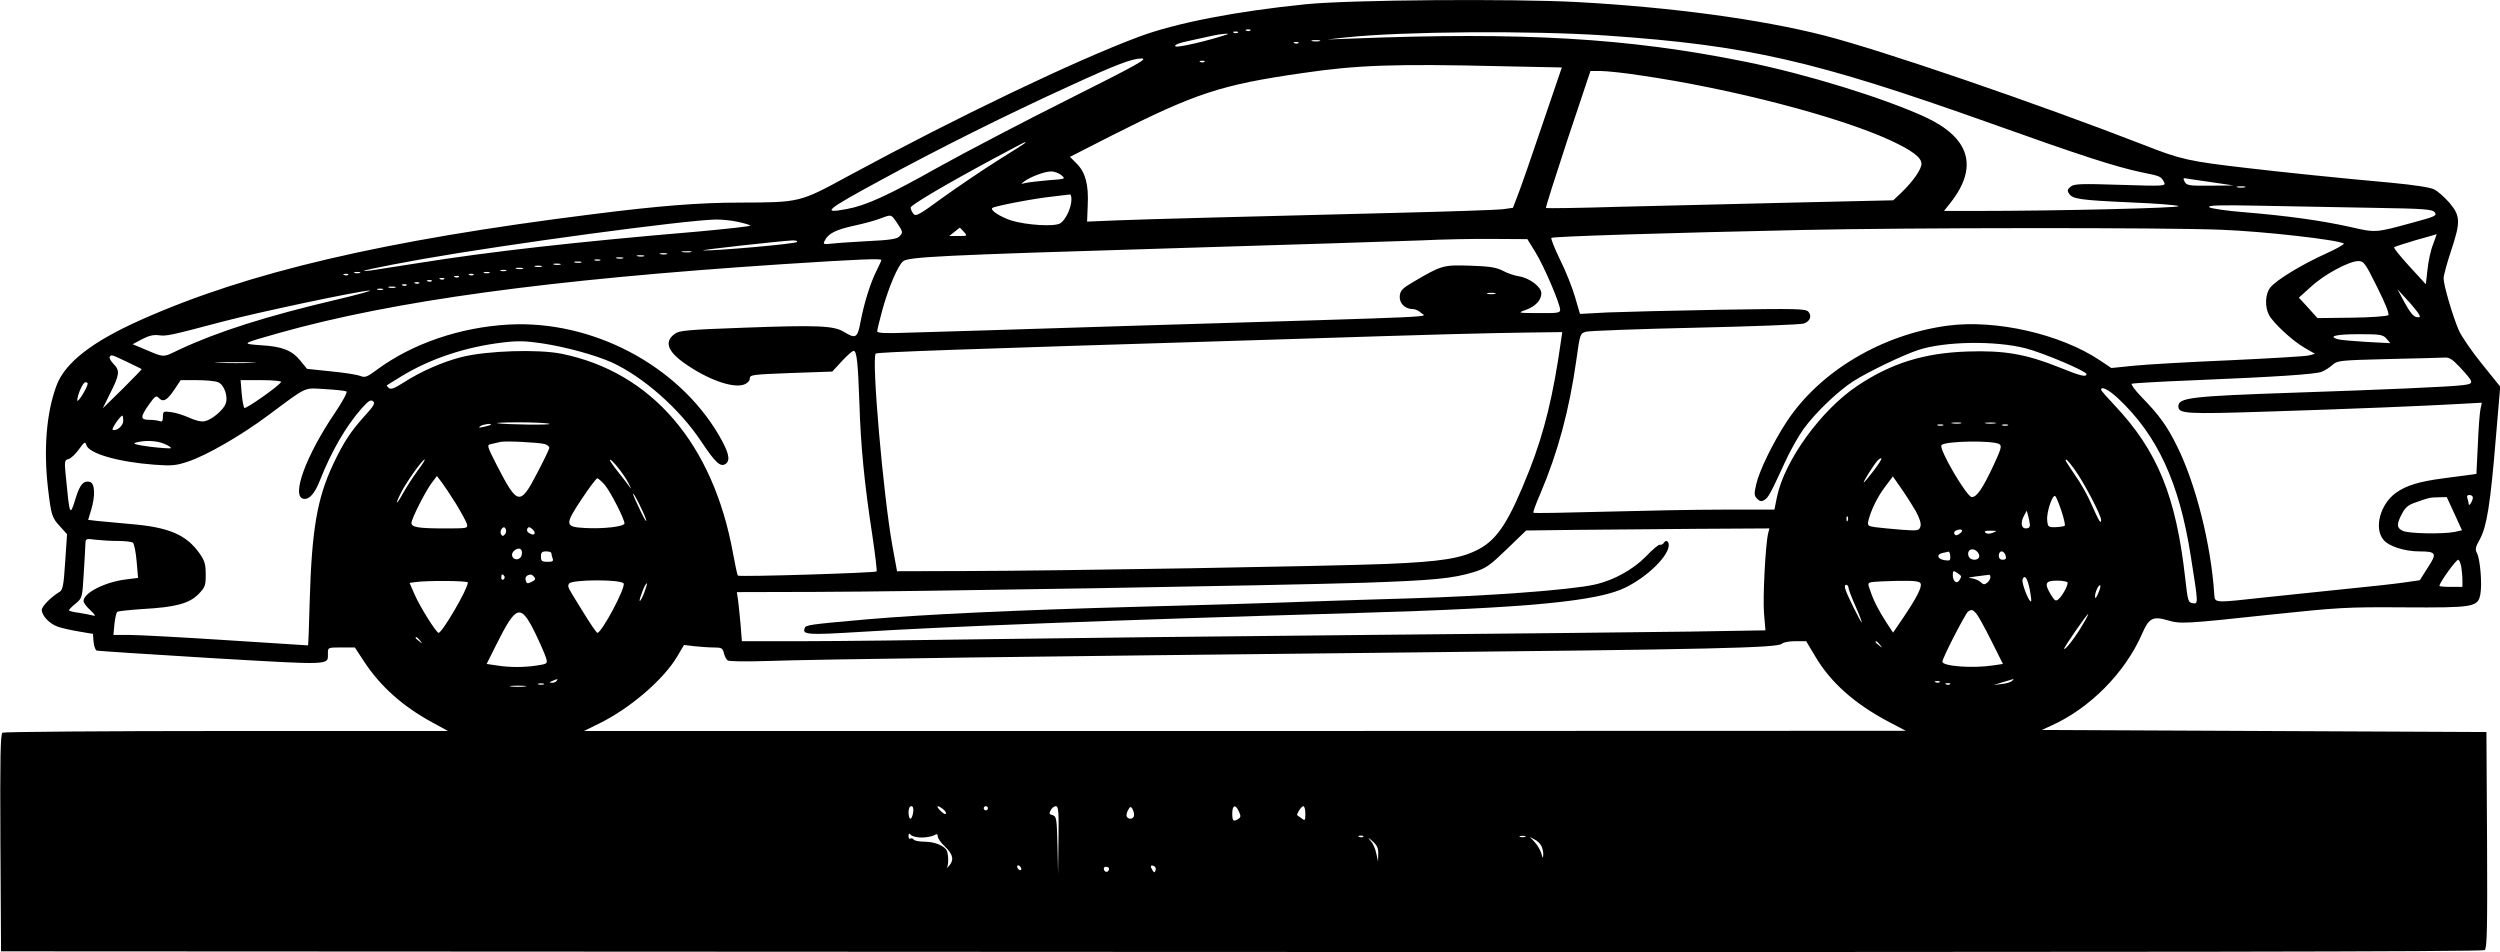 <?xml version="1.0" encoding="UTF-8" standalone="yes"?>
<svg version="1.0" xmlns="http://www.w3.org/2000/svg" width="1197" height="456" viewBox="0 0 1197 456" preserveAspectRatio="xMidYMid meet">
  <g transform="translate(0,456) scale(0.1,-0.1)" fill="#000000" stroke="none">
    <path d="M6255 4540 c-338 -34 -625 -90 -802 -156 -308 -115 -871 -385 -1390
-666 -235 -128 -233 -127 -519 -128 -192 0 -387 -15 -709 -56 -997 -125 -1648
-277 -2159 -505 -234 -104 -364 -205 -405 -314 -49 -130 -63 -307 -41 -495 15
-127 19 -139 57 -180 l34 -38 -9 -133 c-7 -112 -12 -135 -27 -143 -39 -23 -85
-69 -85 -86 0 -28 38 -68 78 -81 20 -7 66 -17 102 -23 l65 -11 3 -38 c2 -21 9
-40 15 -42 7 -2 254 -18 551 -36 585 -34 556 -35 556 24 0 27 1 27 65 27 l64
0 44 -67 c77 -118 185 -215 327 -292 l75 -41 -1060 0 c-583 0 -1066 -4 -1073
-8 -10 -7 -12 -119 -10 -528 l3 -519 5939 -3 c4405 -1 5942 1 5953 9 11 10 13
102 11 528 l-3 516 -1065 5 -1064 5 44 20 c186 83 355 254 436 440 33 76 52
86 123 65 60 -18 83 -17 491 27 324 34 363 37 638 35 338 -2 356 1 368 63 9
48 -1 167 -16 196 -10 18 -8 29 14 68 33 61 50 168 76 483 l21 247 -87 108
c-48 59 -98 132 -111 161 -29 67 -73 216 -73 249 0 14 16 73 35 130 47 141 46
169 -7 232 -24 27 -56 56 -73 64 -18 10 -100 22 -205 32 -235 21 -536 52 -695
71 -275 32 -312 40 -490 110 -515 200 -1250 452 -1530 524 -306 78 -729 135
-1180 160 -318 17 -1088 11 -1300 -10z m-268 -126 c-3 -3 -12 -4 -19 -1 -8 3
-5 6 6 6 11 1 17 -2 13 -5z m-60 -10 c-3 -3 -12 -4 -19 -1 -8 3 -5 6 6 6 11 1
17 -2 13 -5z m1762 -14 c680 -47 995 -119 1841 -420 442 -158 598 -208 724
-235 90 -18 92 -19 107 -46 10 -20 9 -21 -208 -14 -188 6 -221 5 -238 -8 -16
-13 -18 -20 -9 -33 16 -27 51 -32 293 -43 123 -5 227 -13 232 -18 9 -9 -587
-23 -969 -23 l-154 0 30 38 c136 172 95 312 -121 412 -201 92 -567 205 -858
264 -562 114 -1069 144 -1894 111 l-110 -4 90 10 c275 29 886 33 1244 9z
m-1814 5 c-89 -30 -239 -65 -247 -57 -7 7 15 16 63 26 41 9 92 20 114 25 38 9
91 13 70 6z m443 -32 c-10 -2 -26 -2 -35 0 -10 3 -2 5 17 5 19 0 27 -2 18 -5z
m-101 -9 c-3 -3 -12 -4 -19 -1 -8 3 -5 6 6 6 11 1 17 -2 13 -5z m-1097 -267
c-212 -106 -491 -252 -621 -324 -247 -139 -352 -187 -445 -204 -123 -23 -103
-6 166 140 266 145 606 315 905 451 224 103 294 129 340 130 34 0 -14 -27
-345 -193z m647 177 c-3 -3 -12 -4 -19 -1 -8 3 -5 6 6 6 11 1 17 -2 13 -5z
m1420 -21 l291 -6 -94 -276 c-51 -152 -104 -303 -117 -336 l-23 -60 -50 -7
c-27 -3 -254 -11 -504 -17 -759 -19 -1188 -30 -1340 -36 l-145 -6 3 78 c5 99
-11 158 -53 200 l-32 32 196 100 c405 205 527 245 916 301 264 39 444 45 952
33z m668 -44 c434 -63 948 -197 1194 -310 106 -49 151 -83 151 -113 0 -27 -41
-85 -96 -138 l-39 -37 -480 -11 c-264 -6 -637 -15 -829 -20 -192 -6 -351 -8
-354 -6 -2 3 45 151 104 330 l109 326 50 0 c27 0 113 -9 190 -21z m-2945 -322
c0 -2 -60 -40 -134 -86 -73 -46 -191 -126 -262 -177 -116 -85 -130 -92 -141
-77 -7 9 -13 22 -13 29 0 12 166 110 400 236 146 78 150 81 150 75z m171 -155
c22 -19 22 -19 -62 -25 -46 -4 -95 -10 -109 -13 -24 -6 -24 -6 -5 8 30 22 97
47 126 47 15 1 37 -7 50 -17z m5519 -36 l95 -14 -112 -1 c-102 -1 -113 1 -123
19 -9 18 -8 19 17 14 16 -2 71 -11 123 -18z m148 -23 c-10 -2 -26 -2 -35 0
-10 3 -2 5 17 5 19 0 27 -2 18 -5z m-5618 -58 c0 -40 -29 -101 -55 -115 -30
-16 -158 -8 -232 14 -52 17 -103 49 -92 60 9 9 201 46 289 55 41 5 78 9 83 10
4 0 7 -10 7 -24z m6230 -40 c254 -4 286 -7 298 -22 11 -16 1 -20 -110 -50
-176 -48 -172 -48 -298 -19 -141 31 -301 53 -506 70 -87 7 -160 18 -166 24 -9
9 49 11 242 7 140 -3 383 -7 540 -10z m-7065 -72 c29 -44 30 -47 10 -66 -10
-11 -50 -17 -142 -21 -70 -4 -150 -9 -176 -12 -46 -5 -48 -4 -37 16 17 33 54
51 142 70 46 10 101 25 123 34 54 20 51 21 80 -21z m-763 5 c29 -6 56 -14 61
-18 4 -3 -111 -16 -255 -29 -580 -49 -996 -96 -1338 -151 -102 -16 -203 -32
-225 -35 -98 -12 32 16 250 55 410 72 1246 185 1402 189 28 0 75 -4 105 -11z
m1083 -48 c18 -20 17 -20 -26 -20 l-44 0 25 20 c14 11 25 20 26 20 0 0 9 -9
19 -20z m6020 10 c206 -8 558 -48 587 -66 5 -3 -34 -25 -87 -49 -115 -52 -237
-126 -265 -162 -24 -30 -27 -91 -6 -131 20 -38 111 -123 170 -157 l50 -29 -30
-8 c-16 -4 -186 -14 -379 -23 -192 -8 -399 -20 -458 -26 l-108 -11 -55 37
c-189 126 -498 196 -727 166 -316 -42 -612 -218 -771 -458 -66 -100 -133 -238
-147 -301 -11 -46 -10 -55 4 -70 13 -13 21 -14 35 -6 19 12 30 32 97 178 24
54 65 126 89 160 56 78 164 182 240 231 69 44 239 126 310 149 126 42 370 46
516 8 84 -22 290 -109 290 -123 0 -16 -26 -10 -130 32 -159 64 -265 82 -440
76 -208 -7 -364 -56 -525 -163 -174 -115 -351 -359 -387 -534 l-12 -60 -241 0
c-132 0 -390 -5 -574 -10 -184 -5 -337 -8 -339 -5 -3 2 12 43 33 91 84 197
139 401 173 643 17 124 18 125 47 133 16 4 252 13 524 19 272 6 505 15 518 20
30 11 39 35 22 56 -13 15 -51 16 -424 10 -225 -4 -469 -10 -540 -13 l-130 -7
-24 82 c-13 45 -45 125 -72 179 -26 53 -44 100 -41 103 7 7 547 24 1207 38
493 11 1738 12 2000 1z m1015 -69 c-11 -26 -23 -81 -27 -120 l-8 -72 -79 86
c-43 47 -76 88 -73 91 3 3 49 18 103 34 55 15 100 28 101 29 0 1 -7 -21 -17
-48z m-4297 -41 c41 -67 117 -245 117 -274 0 -14 -14 -16 -102 -15 -102 0
-103 1 -63 15 47 17 75 47 75 80 0 30 -56 73 -107 81 -21 3 -56 15 -78 27 -32
16 -64 21 -156 24 -129 4 -136 2 -269 -76 -55 -32 -65 -42 -68 -69 -3 -35 25
-63 64 -63 11 0 28 -8 38 -18 19 -22 177 -15 -1354 -61 -531 -17 -1029 -32
-1107 -34 -104 -4 -143 -2 -143 7 0 6 11 52 25 103 29 105 74 212 99 232 26
21 182 29 1281 62 560 17 1100 34 1200 38 99 5 254 8 344 7 l164 -1 40 -65z
m-3538 51 c-9 -9 -396 -43 -448 -40 -22 2 370 45 428 48 18 0 25 -3 20 -8z
m-507 -48 c-10 -2 -28 -2 -40 0 -13 2 -5 4 17 4 22 1 32 -1 23 -4z m-115 -10
c-7 -2 -21 -2 -30 0 -10 3 -4 5 12 5 17 0 24 -2 18 -5z m-110 -10 c-7 -2 -21
-2 -30 0 -10 3 -4 5 12 5 17 0 24 -2 18 -5z m-100 -10 c-7 -2 -21 -2 -30 0
-10 3 -4 5 12 5 17 0 24 -2 18 -5z m-110 -10 c-7 -2 -19 -2 -25 0 -7 3 -2 5
12 5 14 0 19 -2 13 -5z m1347 2 c0 -3 -11 -27 -24 -53 -29 -58 -59 -154 -76
-244 -14 -76 -23 -82 -79 -47 -49 30 -128 33 -481 20 -271 -10 -308 -13 -330
-30 -49 -36 -35 -81 43 -137 111 -80 236 -125 290 -105 16 6 27 18 27 29 0 18
14 19 197 26 l198 7 45 49 c26 28 51 50 57 50 15 0 21 -52 28 -255 6 -199 24
-383 61 -623 14 -95 24 -175 21 -178 -7 -7 -658 -27 -664 -20 -3 3 -13 50 -23
105 -95 526 -389 869 -820 957 -113 23 -356 15 -478 -15 -91 -23 -197 -69
-282 -124 -41 -26 -58 -33 -68 -25 -7 6 -11 12 -10 13 2 2 34 21 71 44 136 83
306 140 483 161 72 9 110 8 190 -4 113 -17 254 -56 333 -91 152 -70 324 -222
428 -378 70 -105 94 -127 120 -106 21 18 11 57 -36 137 -196 334 -606 550
-1006 528 -232 -13 -461 -91 -630 -216 -47 -35 -57 -39 -80 -30 -15 6 -78 16
-141 22 l-114 12 -31 38 c-40 50 -86 69 -189 75 -97 7 -97 7 87 59 548 154
1286 255 2408 329 369 24 475 28 475 20z m-1437 -12 c-7 -2 -21 -2 -30 0 -10
3 -4 5 12 5 17 0 24 -2 18 -5z m8599 -118 c40 -80 59 -128 53 -134 -6 -5 -84
-11 -175 -12 l-164 -2 -44 49 -45 49 59 53 c64 59 182 122 226 122 26 0 33
-10 90 -125z m-8699 108 c-7 -2 -21 -2 -30 0 -10 3 -4 5 12 5 17 0 24 -2 18
-5z m-90 -10 c-7 -2 -21 -2 -30 0 -10 3 -4 5 12 5 17 0 24 -2 18 -5z m-90 -10
c-7 -2 -21 -2 -30 0 -10 3 -4 5 12 5 17 0 24 -2 18 -5z m-80 -10 c-7 -2 -19
-2 -25 0 -7 3 -2 5 12 5 14 0 19 -2 13 -5z m-700 -10 c-7 -2 -19 -2 -25 0 -7
3 -2 5 12 5 14 0 19 -2 13 -5z m620 0 c-7 -2 -19 -2 -25 0 -7 3 -2 5 12 5 14
0 19 -2 13 -5z m-676 -9 c-3 -3 -12 -4 -19 -1 -8 3 -5 6 6 6 11 1 17 -2 13 -5z
m600 0 c-3 -3 -12 -4 -19 -1 -8 3 -5 6 6 6 11 1 17 -2 13 -5z m-70 -10 c-3 -3
-12 -4 -19 -1 -8 3 -5 6 6 6 11 1 17 -2 13 -5z m-70 -10 c-3 -3 -12 -4 -19 -1
-8 3 -5 6 6 6 11 1 17 -2 13 -5z m-60 -10 c-3 -3 -12 -4 -19 -1 -8 3 -5 6 6 6
11 1 17 -2 13 -5z m-60 -10 c-3 -3 -12 -4 -19 -1 -8 3 -5 6 6 6 11 1 17 -2 13
-5z m-60 -10 c-3 -3 -12 -4 -19 -1 -8 3 -5 6 6 6 11 1 17 -2 13 -5z m-54 -11
c-7 -2 -21 -2 -30 0 -10 3 -4 5 12 5 17 0 24 -2 18 -5z m-60 -10 c-7 -2 -19
-2 -25 0 -7 3 -2 5 12 5 14 0 19 -2 13 -5z m-223 -48 c-332 -78 -566 -152
-752 -239 -84 -40 -66 -40 -185 10 l-38 16 45 24 c32 17 55 22 80 19 37 -5 52
-2 305 65 166 44 661 149 705 149 14 0 -58 -20 -160 -44z m9971 -68 c9 -16 7
-18 -11 -15 -14 2 -32 24 -56 68 l-35 65 46 -50 c25 -27 50 -58 56 -68z
m-4423 96 c-10 -2 -26 -2 -35 0 -10 3 -2 5 17 5 19 0 27 -2 18 -5z m316 -225
c-37 -262 -80 -437 -150 -616 -97 -246 -153 -333 -243 -381 -84 -45 -180 -60
-440 -71 -280 -11 -1558 -33 -2011 -34 l-335 -1 -22 120 c-44 243 -101 900
-80 922 8 7 335 19 1902 67 878 28 977 30 1228 34 l157 2 -6 -42z m3952 11
l19 -22 -115 6 c-63 4 -125 9 -137 13 -49 14 -6 24 101 24 103 0 115 -2 132
-21z m-10819 -111 c38 -18 70 -34 71 -35 2 -1 -39 -43 -91 -95 l-95 -93 32 65
c49 96 51 115 21 146 -14 14 -23 30 -20 35 8 12 6 13 82 -23z m11170 -25 c70
-76 71 -80 15 -87 -61 -8 -391 -22 -807 -36 -500 -17 -555 -24 -555 -66 0 -35
40 -37 412 -25 417 13 775 28 932 37 l109 6 -6 -28 c-4 -16 -10 -93 -13 -171
l-7 -142 -36 -5 c-20 -3 -74 -10 -121 -16 -116 -15 -179 -34 -229 -70 -74 -54
-105 -167 -60 -223 24 -32 101 -57 173 -57 81 0 86 -9 40 -78 l-38 -60 -76
-11 c-41 -6 -167 -20 -280 -31 -113 -12 -285 -30 -384 -40 -245 -27 -241 -28
-244 13 -15 237 -88 530 -179 712 -48 97 -85 148 -171 236 -30 31 -50 59 -45
62 4 2 134 10 288 16 411 17 589 29 621 41 16 6 39 21 52 33 23 21 35 22 265
28 133 3 255 6 271 7 23 2 38 -8 73 -45z m-10569 20 c-42 -2 -114 -2 -160 0
-46 1 -11 3 77 3 88 0 125 -2 83 -3z m-164 -93 c29 -11 50 -69 36 -104 -11
-29 -64 -74 -97 -82 -17 -5 -43 1 -77 16 -28 13 -68 25 -88 27 -36 5 -38 3
-38 -22 0 -21 -4 -26 -16 -21 -9 3 -31 6 -50 6 -43 0 -43 13 -1 73 30 42 35
45 48 31 21 -21 39 -11 74 41 l30 45 77 0 c42 0 88 -4 102 -10z m302 1 c-13
-21 -170 -131 -176 -124 -4 4 -10 36 -13 71 l-5 62 100 0 c54 0 97 -4 94 -9z
m-926 -8 c-2 -19 -49 -96 -50 -80 0 26 27 87 39 87 6 0 11 -3 11 -7z m1239
-37 c5 -4 -19 -49 -55 -102 -139 -205 -211 -401 -151 -412 27 -5 53 23 78 86
55 140 125 261 200 346 33 37 44 44 55 35 11 -9 5 -21 -36 -66 -70 -77 -105
-130 -155 -236 -76 -162 -102 -310 -112 -649 -3 -120 -7 -218 -8 -218 0 0
-176 11 -391 25 -214 14 -423 25 -465 25 l-76 0 5 53 c3 28 9 55 14 58 5 3 60
9 121 13 158 9 221 26 266 70 33 34 36 41 36 95 0 50 -5 66 -30 102 -63 89
-147 125 -330 140 -66 6 -139 13 -161 15 l-42 5 14 46 c21 70 19 129 -6 136
-29 7 -47 -12 -66 -73 -30 -97 -30 -96 -50 111 -6 61 -4 67 14 71 11 3 34 24
50 47 26 36 30 38 35 21 11 -41 152 -82 327 -95 82 -6 104 -4 160 15 88 29
255 125 386 223 190 141 166 130 271 124 51 -3 97 -8 102 -11z m8482 -33 c189
-177 293 -403 348 -753 37 -234 37 -232 10 -228 -22 3 -24 10 -36 118 -44 393
-132 610 -337 828 -36 38 -66 72 -66 76 0 19 37 0 81 -41z m-9551 -108 c0 -24
-31 -50 -50 -43 -9 3 36 68 46 68 2 0 4 -11 4 -25z m2040 -14 c23 -7 -218 -4
-250 3 -8 2 39 4 105 4 66 0 131 -3 145 -7z m6758 2 c-10 -2 -28 -2 -40 0 -13
2 -5 4 17 4 22 1 32 -1 23 -4z m165 0 c-13 -2 -33 -2 -45 0 -13 2 -3 4 22 4
25 0 35 -2 23 -4z m-7204 -7 c-2 -2 -17 -6 -34 -10 -22 -5 -26 -4 -15 4 14 9
59 15 49 6z m6954 -3 c-7 -2 -19 -2 -25 0 -7 3 -2 5 12 5 14 0 19 -2 13 -5z
m310 0 c-7 -2 -19 -2 -25 0 -7 3 -2 5 12 5 14 0 19 -2 13 -5z m-8826 -88 c20
-8 34 -18 31 -21 -3 -2 -48 1 -99 7 -69 9 -87 15 -69 20 43 12 99 10 137 -6z
m1821 -1 c12 -4 22 -11 22 -18 0 -6 -26 -60 -58 -121 -82 -158 -94 -155 -192
35 -50 98 -50 100 -28 104 13 3 32 7 43 10 24 6 181 -2 213 -10z m6964 0 c14
-8 10 -22 -27 -102 -52 -111 -80 -152 -104 -152 -24 0 -161 234 -145 249 19
20 244 23 276 5z m-602 -129 c-23 -30 -44 -55 -46 -55 -6 0 45 81 64 103 8 9
17 15 20 12 3 -2 -14 -29 -38 -60z m-6970 2 c-22 -30 -53 -78 -70 -108 -34
-62 -41 -59 -9 4 26 51 101 156 112 157 4 0 -11 -24 -33 -53z m1008 -58 c12
-24 17 -35 10 -25 -7 11 -32 43 -55 72 -24 30 -43 57 -43 61 1 15 65 -64 88
-108z m6926 62 c41 -56 126 -217 126 -240 0 -23 -10 -7 -45 72 -17 41 -53 105
-79 141 -25 37 -46 69 -46 71 0 12 11 1 44 -44z m-7749 -166 c23 -38 46 -80
50 -92 6 -23 6 -23 -107 -23 -126 0 -158 6 -158 26 0 20 67 152 97 192 l25 33
25 -33 c13 -18 44 -64 68 -103z m6987 -31 c20 -37 27 -60 23 -75 -7 -20 -11
-21 -94 -15 -47 4 -103 9 -123 12 -35 5 -37 8 -32 32 12 49 44 115 81 163 l36
48 39 -56 c22 -31 53 -80 70 -109z m-6276 124 c28 -34 94 -163 94 -184 0 -15
-100 -27 -189 -22 -97 5 -98 15 -17 137 37 56 71 101 76 101 4 0 21 -15 36
-32z m198 -168 c3 -14 -10 7 -28 45 -19 39 -35 75 -35 80 0 15 55 -96 63 -125z
m6776 44 c12 -36 19 -68 16 -71 -3 -3 -22 -6 -43 -7 -36 -1 -38 1 -41 33 -4
38 25 124 38 116 5 -3 18 -35 30 -71z m1970 64 c0 -17 -20 -47 -20 -31 0 6 -3
18 -6 27 -4 11 -1 16 10 16 9 0 16 -6 16 -12z m-88 -78 l36 -79 -36 -8 c-59
-11 -225 -8 -249 6 -28 14 -29 31 -3 80 15 30 30 43 62 54 69 25 71 25 113 26
l40 1 37 -80z m-2033 -52 c1 -12 -6 -18 -19 -18 -23 0 -27 29 -8 63 l12 22 7
-25 c4 -14 7 -33 8 -42z m-872 20 c-3 -8 -6 -5 -6 6 -1 11 2 17 5 13 3 -3 4
-12 1 -19z m-6429 -66 c-9 -10 -13 -10 -19 0 -4 7 -3 18 3 26 9 10 13 10 19 0
4 -7 3 -18 -3 -26z m142 7 c0 -11 -11 -11 -29 0 -7 5 -10 14 -6 20 5 9 10 9
21 0 8 -6 14 -15 14 -20z m5906 -2 c-13 -52 -26 -307 -20 -383 l7 -82 -364 -6
c-200 -3 -893 -10 -1539 -16 -646 -6 -1454 -15 -1795 -20 -341 -5 -751 -10
-911 -10 l-292 0 -6 78 c-4 42 -9 95 -12 117 l-6 40 374 1 c459 1 2224 31
2634 44 323 11 420 20 521 51 58 18 76 31 158 110 l92 89 234 3 c129 1 391 3
583 5 l348 2 -6 -23z m917 -2 c-13 -10 -20 -10 -25 -2 -4 7 0 15 10 18 26 10
36 -1 15 -16z m158 4 c-16 -6 -28 -6 -35 1 -7 7 1 10 25 9 32 0 33 -1 10 -10z
m-8977 -39 c34 0 66 -4 72 -8 6 -4 14 -43 18 -88 l7 -81 -56 -7 c-101 -12
-205 -64 -205 -104 0 -8 15 -28 33 -44 24 -23 27 -29 12 -25 -11 3 -41 9 -67
13 -27 3 -48 9 -48 12 0 3 14 18 32 32 32 27 32 28 39 146 4 65 8 130 8 143 1
22 4 23 47 17 26 -3 74 -6 108 -6z m1934 -66 c-4 -25 -36 -30 -45 -8 -4 11 1
22 12 30 22 16 39 5 33 -22z m6972 11 c6 -8 9 -19 5 -25 -10 -16 -42 -12 -49
6 -12 32 21 47 44 19z m-6830 -4 c0 -5 3 -16 6 -25 5 -13 -1 -16 -25 -16 -26
0 -31 4 -31 25 0 20 5 25 25 25 14 0 25 -4 25 -9z m6698 -14 c1 -21 -2 -23
-28 -19 -35 5 -40 29 -7 35 12 2 24 5 27 6 3 0 7 -9 8 -22z m265 3 c4 -15 0
-20 -14 -20 -12 0 -19 7 -19 20 0 11 6 20 14 20 7 0 16 -9 19 -20z m2181 -51
c3 -17 6 -47 6 -65 l0 -34 -55 0 c-30 0 -55 2 -55 5 0 15 79 125 90 125 4 0
10 -14 14 -31z m-2394 -49 c0 -3 -4 -11 -9 -19 -12 -19 -31 -4 -31 25 0 22 2
23 20 12 11 -7 20 -15 20 -18z m-6975 1 c3 -5 1 -12 -5 -16 -5 -3 -10 1 -10 9
0 18 6 21 15 7z m143 -4 c8 -9 4 -15 -13 -23 -20 -10 -24 -8 -28 7 -4 16 4 26
24 28 4 1 11 -5 17 -12z m6972 -1 c0 -7 -7 -19 -15 -26 -13 -10 -19 -10 -33 4
-10 9 -32 17 -48 18 -16 1 -4 4 26 8 30 4 58 7 63 8 4 1 7 -4 7 -12z m189 -61
c5 -28 8 -52 6 -54 -9 -9 -47 88 -41 105 10 26 24 5 35 -51z m-7479 36 c0 -31
-123 -241 -140 -241 -11 0 -89 124 -116 186 l-23 53 27 4 c56 8 252 7 252 -2z
m746 -5 c9 -22 -105 -236 -126 -236 -4 0 -34 44 -67 98 -78 126 -76 121 -69
137 8 21 254 22 262 1z m6210 0 c7 -17 -19 -68 -83 -163 l-49 -72 -31 47 c-38
59 -61 103 -78 153 -13 36 -13 38 8 42 12 2 68 5 125 6 80 1 104 -2 108 -13z
m704 4 c0 -17 -27 -65 -44 -79 -13 -11 -18 -8 -36 21 -33 55 -28 68 30 68 28
0 50 -5 50 -10z m-6816 -49 c-9 -23 -18 -40 -21 -38 -2 3 4 23 13 46 9 23 18
40 21 38 2 -3 -4 -23 -13 -46z m5766 27 c0 -7 15 -48 34 -90 19 -43 32 -78 30
-78 -5 0 -70 130 -78 158 -5 13 -3 22 3 22 6 0 11 -6 11 -12z m1196 -29 c-9
-22 -15 -27 -15 -16 -1 21 18 61 25 54 3 -3 -2 -20 -10 -38z m-584 -96 c9 -10
41 -68 72 -130 l56 -112 -48 -7 c-96 -15 -242 -4 -242 18 0 17 111 232 123
240 17 11 22 10 39 -9z m-6900 -93 c25 -52 49 -107 53 -122 7 -25 5 -27 -42
-34 -61 -10 -135 -10 -195 0 l-48 7 46 92 c96 192 116 198 186 57z m7412 43
c-32 -57 -85 -126 -91 -120 -4 4 109 167 115 167 2 0 -8 -21 -24 -47z m-7963
-80 c13 -16 12 -17 -3 -4 -10 7 -18 15 -18 17 0 8 8 3 21 -13z m6680 -75 c73
-125 189 -228 354 -315 l80 -42 -3165 -1 -3164 0 69 34 c149 72 311 211 377
322 l33 56 50 -6 c28 -3 69 -6 92 -6 38 0 43 -3 49 -27 4 -16 12 -31 18 -35 6
-5 88 -6 181 -3 264 9 1361 23 2985 40 1555 16 1862 23 1882 43 7 7 35 12 64
12 l52 0 43 -72z m310 55 c13 -16 12 -17 -3 -4 -10 7 -18 15 -18 17 0 8 8 3
21 -13z m-6336 -173 c-3 -5 -14 -10 -23 -9 -14 0 -13 2 3 9 27 11 27 11 20 0z
m6969 0 c-6 -6 -28 -13 -50 -15 l-39 -5 45 14 c25 7 47 14 50 15 2 0 -1 -4 -6
-9z m-347 -6 c-3 -3 -12 -4 -19 -1 -8 3 -5 6 6 6 11 1 17 -2 13 -5z m-6684
-11 c-7 -2 -19 -2 -25 0 -7 3 -2 5 12 5 14 0 19 -2 13 -5z m6734 1 c-3 -3 -12
-4 -19 -1 -8 3 -5 6 6 6 11 1 17 -2 13 -5z m-6824 -11 c-18 -2 -48 -2 -65 0
-18 2 -4 4 32 4 36 0 50 -2 33 -4z m1859 -603 c-2 -16 -8 -30 -13 -30 -5 0 -9
14 -9 30 0 18 5 30 13 30 9 0 12 -10 9 -30z m142 17 c11 -8 17 -18 15 -23 -2
-5 -14 1 -26 14 -24 24 -17 30 11 9z m216 3 c0 -5 -4 -10 -10 -10 -5 0 -10 5
-10 10 0 6 5 10 10 10 6 0 10 -4 10 -10z m338 -152 l-2 -163 -3 139 c-3 127
-5 138 -23 143 -16 4 -18 9 -9 24 5 10 16 19 24 19 13 0 15 -25 13 -162z m362
120 c0 -19 -25 -25 -35 -8 -3 5 -1 19 6 31 9 17 13 19 20 8 5 -8 9 -22 9 -31z
m502 16 c10 -21 9 -27 -3 -35 -24 -15 -29 -10 -29 26 0 41 16 46 32 9z m318
-10 c0 -33 -2 -35 -17 -23 -10 7 -19 14 -21 15 -7 4 19 44 28 44 6 0 10 -16
10 -36z m-1837 -114 c21 0 47 5 58 10 15 9 19 7 19 -5 0 -9 16 -31 35 -49 39
-37 44 -64 18 -93 -10 -10 -15 -14 -10 -9 9 12 9 58 1 81 -10 25 -58 45 -108
45 -25 0 -48 5 -51 10 -4 6 -11 8 -16 5 -5 -4 -9 2 -9 11 0 14 3 15 12 6 7 -7
29 -12 51 -12z m2114 4 c-3 -3 -12 -4 -19 -1 -8 3 -5 6 6 6 11 1 17 -2 13 -5z
m776 -1 c-7 -2 -19 -2 -25 0 -7 3 -2 5 12 5 14 0 19 -2 13 -5z m-704 -82 l-1
-36 -8 37 c-4 21 -15 48 -26 60 -17 21 -16 21 9 -1 21 -19 27 -33 26 -60z
m781 39 c5 -10 10 -29 9 -42 -1 -20 -2 -20 -9 6 -5 16 -19 40 -32 54 l-23 25
22 -12 c13 -6 27 -20 33 -31z m-2490 -111 c0 -6 -4 -7 -10 -4 -5 3 -10 11 -10
16 0 6 5 7 10 4 6 -3 10 -11 10 -16z m643 -6 c-5 -12 -7 -12 -14 -1 -13 20
-11 28 5 22 8 -3 12 -12 9 -21z m-223 8 c0 -17 -18 -21 -24 -6 -3 9 0 15 9 15
8 0 15 -4 15 -9z"/>
    <path d="M7965 1959 c-4 -5 -11 -9 -17 -7 -6 2 -36 -23 -66 -55 -61 -63 -156
-116 -247 -136 -116 -26 -515 -55 -885 -66 -113 -3 -326 -10 -475 -15 -148 -6
-517 -17 -820 -25 -594 -16 -1031 -37 -1300 -60 -281 -25 -296 -27 -302 -42
-13 -32 13 -34 258 -19 412 26 1217 57 2384 91 824 24 1157 56 1290 123 106
53 205 151 205 202 0 21 -15 27 -25 9z"/>
  </g>
</svg>